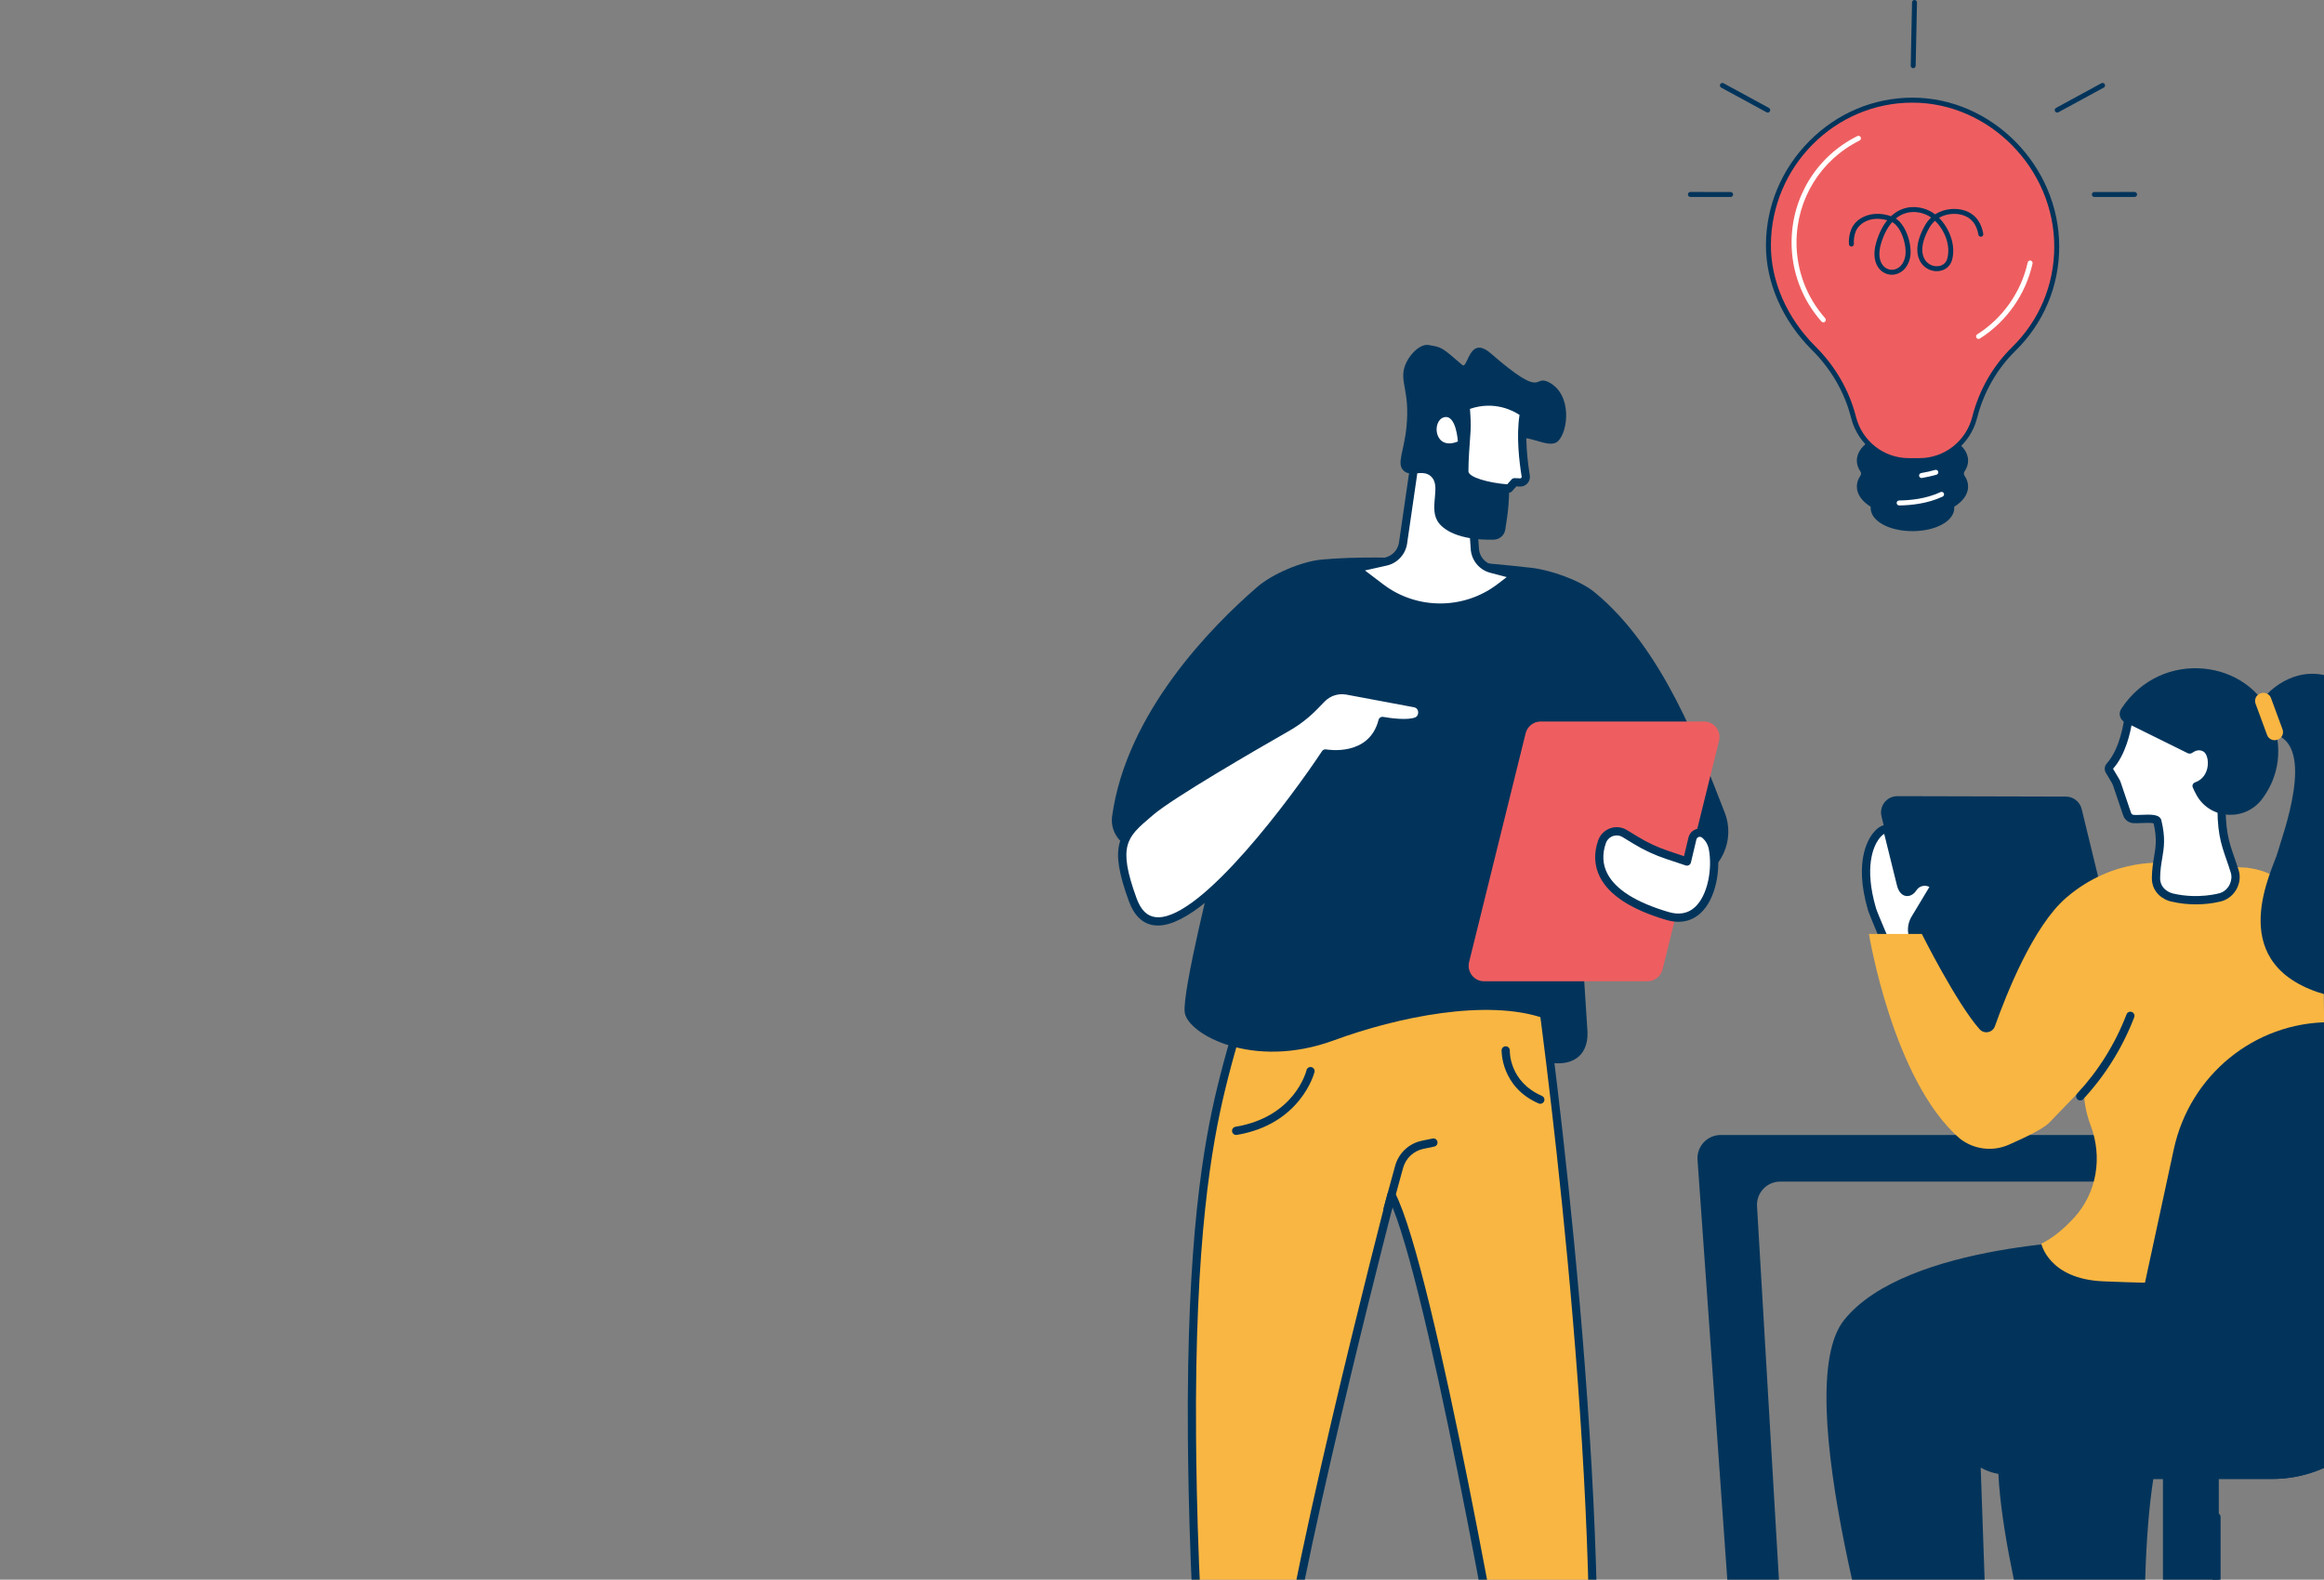 <svg width="278" height="189" viewBox="0 0 278 189" fill="none" xmlns="http://www.w3.org/2000/svg">
<rect x="0" y="0" width="278" height="189" fill="#808080" stroke="none"/>
<g clip-path="url(#clip0)">
<path d="M205.828 135.798H258.865C260.397 135.798 261.641 137.047 261.641 138.585C261.641 140.123 260.397 141.372 258.865 141.372H212.949C211.351 141.372 210.081 142.722 210.179 144.326L214.825 223.556L209.056 223.336L203.061 138.782C202.943 137.172 204.217 135.798 205.828 135.798Z" fill="#02345B"/>
<path d="M239.304 171.154C237.435 180.152 244.851 204.764 246.406 210.765C246.609 211.551 247.294 212.096 248.076 212.096H254.988C255.951 212.096 256.727 211.281 256.717 210.279C256.652 203.164 255.421 177.214 259.648 169.744C262.094 165.419 268.75 163.47 271.746 161.409C278.937 156.47 276.232 145.532 276.232 145.532L248.708 160.183C243.443 162.822 240.11 167.279 239.304 171.154Z" fill="#02345B"/>
<path d="M251.78 148.362C251.78 148.362 228.067 148.586 220.589 157.939C213.87 166.346 225.202 203.361 227.288 210.768C227.504 211.537 228.178 212.063 228.948 212.063H237.857C238.044 212.063 238.198 211.905 238.198 211.708L236.826 172.491C236.826 170.02 238.008 167.696 240.002 166.359C242.795 164.482 247.507 161.975 254.487 162.03C276.648 162.205 272.709 148.043 272.709 148.043L251.78 148.362Z" fill="#02345B"/>
<path d="M253.423 125.137L233.254 125.084C232.36 125.084 231.584 124.47 231.368 123.599L225.068 97.675C224.767 96.443 225.696 95.257 226.957 95.257L247.127 95.309C248.021 95.309 248.797 95.924 249.013 96.794L255.313 122.718C255.617 123.947 254.687 125.137 253.423 125.137Z" fill="#02345B"/>
<path d="M231.207 105.799C230.451 105.257 229.4 105.438 228.869 106.204C228.434 106.917 227.667 106.999 227.379 105.773L225.795 99.361C225.595 98.504 221.62 100.922 223.938 108.81C224.121 109.438 226.129 114.085 226.21 114.19C227.075 115.307 228.306 115.074 229.4 114.347C229.442 114.318 229.079 112.895 228.81 111.873C228.637 111.219 228.732 110.525 229.072 109.94L231.462 105.974L231.207 105.799Z" fill="white"/>
<path d="M225.821 114.495C225.621 114.239 223.594 109.388 223.467 108.954C221.636 102.727 223.663 100.042 224.328 99.368C224.839 98.849 225.369 98.622 225.785 98.74C226.034 98.809 226.217 99.003 226.273 99.249L227.857 105.665C227.962 106.108 228.113 106.227 228.146 106.233C228.188 106.246 228.316 106.177 228.47 105.928C228.804 105.448 229.301 105.132 229.874 105.034C230.447 104.935 231.024 105.067 231.495 105.405L231.747 105.586C231.957 105.737 232.016 106.023 231.882 106.243L229.498 110.203C229.223 110.676 229.148 111.229 229.285 111.758C230.018 114.538 230.018 114.538 229.671 114.768C228.971 115.235 228.296 115.465 227.684 115.465C226.957 115.458 226.319 115.136 225.821 114.495ZM228.332 112.004C228.126 111.219 228.237 110.4 228.65 109.691L230.798 106.121C230.565 105.997 230.303 105.951 230.038 105.997C229.727 106.049 229.452 106.223 229.288 106.46C228.958 106.999 228.47 107.275 227.988 107.199C227.687 107.15 227.147 106.917 226.905 105.891L225.392 99.766C225.225 99.864 224.96 100.074 224.678 100.488C224.118 101.307 222.966 103.745 224.413 108.672C224.577 109.234 226.394 113.454 226.623 113.917C227.16 114.584 227.913 114.646 228.863 114.101C228.797 113.818 228.653 113.227 228.332 112.004ZM225.317 99.483L225.313 99.476C225.317 99.48 225.317 99.48 225.317 99.483Z" fill="#02345B"/>
<path d="M234.426 136.219C236.089 137.527 238.335 137.819 240.274 136.971C242.258 136.104 244.448 135.032 245.11 134.349C251.436 127.812 265.705 113.171 268.989 104.11C269.038 103.972 268.94 103.827 268.793 103.818L259.268 103.279C259.268 103.279 252.958 102.404 247.146 107.423C243.224 110.811 240.008 118.912 238.637 122.777C238.358 123.566 237.343 123.76 236.79 123.132C234.017 119.993 229.891 111.741 229.891 111.741H223.565C223.571 111.741 226.407 129.255 234.426 136.219Z" fill="#F9B642"/>
<path d="M249.343 129.011C249.343 129.011 248.914 131.572 250.08 134.635C251.531 138.444 250.836 142.755 248.06 145.746C246.894 147.001 245.578 148.125 244.183 148.802C244.183 148.802 245.07 153.012 251.534 153.302C254.16 153.42 261.101 153.67 266.262 153.377C273.311 152.976 278.511 151.671 278.511 151.671L277.964 118.991C277.964 118.991 278.445 104.925 268.809 103.827L249.343 129.011Z" fill="#F9B642"/>
<path d="M248.843 131.664C248.974 131.664 249.105 131.611 249.203 131.506C251.848 128.647 253.898 125.354 255.296 121.716C255.394 121.462 255.267 121.177 255.015 121.078C254.763 120.979 254.478 121.108 254.379 121.361C253.027 124.88 251.043 128.068 248.482 130.835C248.299 131.036 248.309 131.348 248.509 131.532C248.604 131.621 248.721 131.664 248.843 131.664Z" fill="#02345B"/>
<path d="M254.579 86.087C254.579 86.087 254.179 89.669 252.388 91.661C252.251 91.812 252.221 92.032 252.326 92.21L253.063 93.446C253.128 93.554 253.181 93.666 253.22 93.784L254.445 97.396C254.556 97.725 254.854 97.961 255.201 97.991C255.967 98.053 257.942 97.748 258.066 98.27C258.819 101.395 257.955 102.283 257.899 105.001C257.86 106.969 259.821 107.383 259.821 107.383C263.063 108.143 265.721 107.318 265.721 107.318C267.008 106.884 267.676 105.434 267.319 104.281C266.396 101.287 265.6 100.344 265.761 95.417L268.22 90.248C268.174 87.77 266.111 85.801 263.626 85.864L254.579 86.087Z" fill="white"/>
<path d="M259.72 107.866C258.904 107.696 257.372 106.871 257.408 104.991C257.428 103.979 257.559 103.196 257.673 102.51C257.87 101.343 258.04 100.334 257.614 98.507C257.336 98.425 256.573 98.457 256.147 98.474C255.771 98.49 255.417 98.503 255.159 98.484C254.618 98.438 254.153 98.076 253.977 97.557L252.752 93.942C252.722 93.856 252.686 93.774 252.641 93.699L251.904 92.463C251.688 92.105 251.737 91.648 252.025 91.332C253.685 89.485 254.088 86.067 254.091 86.035L254.14 85.607L263.616 85.371C264.959 85.335 266.226 85.831 267.192 86.758C268.148 87.678 268.688 88.914 268.714 90.238L268.717 90.353L266.255 95.536C266.141 99.309 266.612 100.659 267.257 102.526C267.427 103.019 267.607 103.532 267.794 104.136C268.249 105.612 267.375 107.282 265.872 107.791C265.793 107.814 264.513 108.202 262.657 108.202C261.779 108.202 260.781 108.116 259.72 107.866ZM266.511 87.468C265.735 86.722 264.716 86.327 263.639 86.353L255.008 86.57C254.841 87.612 254.274 90.291 252.765 91.98L253.489 93.192C253.571 93.331 253.639 93.475 253.688 93.626L254.913 97.238C254.962 97.386 255.093 97.488 255.244 97.501C255.443 97.517 255.768 97.504 256.111 97.491C257.267 97.442 258.364 97.396 258.547 98.155C259.055 100.255 258.859 101.432 258.649 102.674C258.534 103.361 258.413 104.071 258.397 105.011C258.367 106.539 259.867 106.887 259.939 106.904C263.001 107.62 265.558 106.854 265.571 106.851C266.655 106.483 267.12 105.28 266.854 104.426C266.674 103.837 266.497 103.334 266.33 102.848C265.643 100.866 265.145 99.433 265.276 95.398L265.279 95.296L267.729 90.139C267.676 89.121 267.247 88.177 266.511 87.468Z" fill="#02345B"/>
<path d="M253.741 84.819C253.374 85.384 253.594 86.143 254.209 86.426L254.579 86.597L261.684 90.11C261.864 90.199 262.081 90.189 262.244 90.07C262.539 89.857 263.069 89.594 263.597 89.932C264.337 90.406 264.484 92.933 262.588 93.603C262.339 93.692 262.198 93.958 262.3 94.201C262.408 94.468 262.572 94.819 262.794 95.204C264.471 98.096 268.61 98.267 270.607 95.585C272.077 93.61 273.426 90.363 271.766 85.92C269.166 78.952 258.544 77.454 253.741 84.819Z" fill="#02345B"/>
<path d="M271.049 83.205C271.049 83.205 274.149 79.511 278.688 80.944C283.226 82.377 283.455 90.084 283.982 94.888C285.835 111.81 289.951 117.969 291.281 119.5C292.754 121.196 281.16 120.046 277.25 118.708C265.987 114.857 271.92 103.972 272.447 102.013C272.977 100.055 277.175 89.088 271.956 87.806L269.31 85.545L271.049 83.205Z" fill="#02345B"/>
<path d="M272.473 88.486L272.417 88.506C271.923 88.687 271.376 88.434 271.193 87.941L269.811 84.188C269.631 83.695 269.883 83.149 270.378 82.968L270.433 82.949C270.928 82.768 271.474 83.021 271.658 83.514L273.04 87.267C273.223 87.76 272.967 88.306 272.473 88.486Z" fill="#F9B642"/>
<path d="M265.416 172.008H258.733V225.255H265.416V172.008Z" fill="#02345B"/>
<path d="M265.139 207.949C265.41 207.949 265.63 207.728 265.63 207.456V181.506C265.63 181.233 265.41 181.013 265.139 181.013C264.867 181.013 264.647 181.233 264.647 181.506V207.456C264.647 207.725 264.867 207.949 265.139 207.949Z" fill="#02345B"/>
<path d="M282.027 122.304H278.664C269.703 122.304 261.949 128.627 260.034 137.497L256.121 155.615C255.204 159.855 251.501 162.878 247.215 162.878H240.149C236.455 162.878 233.459 165.912 233.459 169.655C233.459 173.398 236.452 176.432 240.149 176.432H251.625L251.619 176.464H271.811C278.877 176.464 284.99 171.479 286.5 164.485L292.705 135.752C294.198 128.837 289.005 122.304 282.027 122.304Z" fill="#02345B"/>
<path d="M251.622 176.951H271.815C279.058 176.951 285.436 171.748 286.985 164.584L293.19 135.851C293.249 135.584 293.078 135.321 292.813 135.266C292.548 135.206 292.286 135.377 292.23 135.644L286.026 164.377C284.575 171.094 278.599 175.968 271.815 175.968H251.622C251.351 175.968 251.131 176.188 251.131 176.461C251.131 176.734 251.351 176.951 251.622 176.951Z" fill="#02345B"/>
<path d="M251.622 176.951H271.815C279.058 176.951 285.436 171.748 286.985 164.584L293.19 135.851C293.249 135.584 293.078 135.321 292.813 135.266C292.548 135.206 292.286 135.377 292.23 135.644L286.026 164.377C284.575 171.094 278.599 175.968 271.815 175.968H251.622C251.351 175.968 251.131 176.188 251.131 176.461C251.131 176.734 251.351 176.951 251.622 176.951Z" fill="#02345B"/>
<path d="M183.88 115.192C183.88 115.192 192.125 171.962 190.37 209.855L187.796 210.114C186.415 210.252 185.023 210.288 183.635 210.216L181.195 210.095C181.195 210.095 171.363 152.536 166.454 142.976C166.454 142.976 153.102 194.162 152.588 208.031C152.588 208.031 146.651 208.629 144.287 207.774C143.017 194.392 142.65 180.54 142.585 171.844C142.401 146.952 144.772 135.647 146.072 130.283C147.264 125.357 148.544 121.357 149.48 118.649L152.601 109.71L183.88 115.192Z" fill="#F9B642"/>
<path d="M185.026 210.742C184.555 210.742 184.08 210.729 183.609 210.706L181.169 210.581C180.94 210.568 180.75 210.4 180.711 210.173C180.616 209.621 171.556 156.775 166.579 144.448C164.47 152.648 153.537 195.647 153.079 208.044C153.069 208.29 152.882 208.491 152.637 208.517C152.391 208.543 146.563 209.115 144.12 208.234C143.94 208.169 143.816 208.008 143.796 207.817C142.437 193.508 142.146 179.136 142.094 171.84C141.92 148.152 144.009 136.708 145.594 130.162C146.547 126.225 147.699 122.294 149.016 118.482L152.139 109.543C152.218 109.316 152.45 109.178 152.686 109.221L183.965 114.706C184.175 114.742 184.335 114.909 184.368 115.12C184.45 115.688 192.6 172.369 190.861 209.874C190.851 210.118 190.661 210.318 190.419 210.341L187.845 210.601C186.912 210.696 185.969 210.742 185.026 210.742ZM181.611 209.618L183.658 209.723C185.016 209.792 186.395 209.756 187.747 209.621L189.898 209.404C191.483 173.546 184.132 120.46 183.445 115.616L152.925 110.266L149.942 118.81C148.636 122.59 147.493 126.491 146.547 130.398C144.972 136.896 142.902 148.257 143.073 171.837C143.125 179.061 143.413 193.238 144.739 207.4C146.75 207.958 150.797 207.682 152.11 207.574C152.869 193.209 165.839 143.353 165.973 142.847C166.026 142.65 166.193 142.506 166.396 142.483C166.599 142.46 166.792 142.565 166.887 142.745C171.618 151.957 180.668 204.133 181.611 209.618Z" fill="#02345B"/>
<path d="M165.989 145.128C165.947 145.128 165.901 145.122 165.858 145.112C165.596 145.039 165.442 144.77 165.514 144.507L166.886 139.495C167.305 137.96 168.533 136.807 170.085 136.485L171.369 136.219C171.634 136.163 171.893 136.334 171.948 136.603C172.004 136.869 171.834 137.129 171.565 137.185L170.282 137.451C169.093 137.697 168.153 138.582 167.833 139.758L166.461 144.77C166.402 144.987 166.205 145.128 165.989 145.128Z" fill="#02345B"/>
<path d="M147.87 135.795C147.634 135.795 147.424 135.624 147.385 135.384C147.339 135.114 147.522 134.861 147.788 134.815C154.831 133.636 156.232 128.269 156.288 128.039C156.353 127.776 156.618 127.615 156.88 127.677C157.142 127.743 157.306 128.006 157.241 128.272C157.224 128.334 155.653 134.497 147.948 135.788C147.925 135.795 147.896 135.795 147.87 135.795Z" fill="#02345B"/>
<path d="M184.253 132.065C184.188 132.065 184.122 132.051 184.057 132.025C179.512 130.043 179.623 125.702 179.623 125.659C179.633 125.386 179.862 125.176 180.134 125.186C180.406 125.196 180.615 125.426 180.606 125.695C180.602 125.856 180.54 129.416 184.45 131.121C184.698 131.23 184.813 131.519 184.705 131.769C184.623 131.953 184.443 132.065 184.253 132.065Z" fill="#02345B"/>
<path d="M183.215 67.939C177.76 67.322 166.12 66.214 158.114 66.95C155.698 67.174 152.207 68.653 150.37 70.247C144.955 74.936 134.739 85.266 133.033 97.659C132.784 99.466 133.966 101.165 135.741 101.56L145.177 103.66C145.177 103.66 141.415 118.544 141.716 121.114C142.021 123.684 149.817 128.058 159.568 124.47C167.171 121.673 177.934 119.448 184.767 121.86C184.833 121.883 185.484 127.151 185.553 127.161C187.747 127.48 189.957 126.626 189.904 123.53L188.863 107.456L201.371 105.796L202.488 105.421C205.867 104.291 207.615 100.548 206.312 97.222C203.375 89.716 198.941 77.562 190.73 70.848C188.978 69.418 185.468 68.196 183.215 67.939Z" fill="#02345B"/>
<path d="M177.531 117.404H197.079C197.927 117.404 198.667 116.822 198.873 115.997L205.634 88.628C205.922 87.458 205.042 86.327 203.84 86.327H184.292C183.444 86.327 182.704 86.909 182.498 87.734L175.737 115.103C175.448 116.273 176.329 117.404 177.531 117.404Z" fill="#EE5E60"/>
<path d="M202.455 100.318L201.797 103.078L199.433 102.289C198.13 101.856 196.882 101.274 195.707 100.561L194.351 99.736C193.339 99.118 192.026 99.601 191.63 100.722C190.795 103.104 190.959 107.091 199.469 109.598C204.167 110.982 205.513 104.942 204.904 101.586C204.75 100.728 204.328 100.18 203.899 99.834C203.385 99.414 202.615 99.673 202.455 100.318Z" fill="white"/>
<path d="M200.778 110.289C200.317 110.289 199.835 110.216 199.334 110.068C195.173 108.843 192.498 107.12 191.391 104.945C190.707 103.607 190.631 102.089 191.172 100.554C191.411 99.877 191.931 99.348 192.606 99.105C193.274 98.865 194.004 98.941 194.61 99.309L195.965 100.134C197.105 100.827 198.326 101.392 199.59 101.816L201.443 102.437L201.977 100.199C201.977 100.196 201.977 100.193 201.98 100.193C202.098 99.729 202.438 99.358 202.894 99.207C203.345 99.056 203.84 99.144 204.213 99.443C204.842 99.95 205.241 100.64 205.395 101.491C205.847 103.985 205.297 107.561 203.391 109.283C202.651 109.95 201.764 110.289 200.778 110.289ZM193.392 99.956C193.238 99.956 193.084 99.982 192.933 100.035C192.54 100.176 192.236 100.485 192.095 100.883C191.643 102.174 191.699 103.39 192.262 104.498C193.244 106.42 195.716 107.978 199.609 109.122C200.857 109.49 201.905 109.299 202.73 108.553C204.311 107.124 204.835 103.933 204.423 101.668C204.311 101.057 204.033 100.567 203.591 100.212C203.431 100.084 203.264 100.12 203.198 100.143C203.133 100.166 202.979 100.235 202.926 100.436L202.271 103.193C202.239 103.328 202.154 103.443 202.032 103.509C201.911 103.574 201.771 103.591 201.64 103.545L199.276 102.756C197.94 102.309 196.653 101.711 195.451 100.981L194.096 100.157C193.883 100.022 193.637 99.956 193.392 99.956Z" fill="#02345B"/>
<path d="M157.249 84.474C156.27 85.479 155.16 86.34 153.942 87.037C149.84 89.383 140.036 95.059 137.597 97.153C134.49 99.818 133.003 100.81 135.501 107.663C139.571 118.837 158.549 90.156 158.549 90.156C158.549 90.156 164.122 91.168 165.376 86.265C165.376 86.265 168.28 86.814 169.492 86.284C170.422 85.88 170.379 84.299 169.142 84.125L161.123 82.623C160.019 82.426 158.89 82.788 158.104 83.593L157.249 84.474Z" fill="white"/>
<path d="M138.514 110.736C138.377 110.736 138.239 110.729 138.105 110.713C136.707 110.548 135.679 109.575 135.04 107.83C132.598 101.126 133.803 99.749 137.005 97.008L137.277 96.775C139.745 94.658 149.581 88.96 153.697 86.606C154.873 85.933 155.95 85.101 156.896 84.129L157.751 83.251C158.648 82.328 159.941 81.913 161.205 82.14L169.227 83.642C169.957 83.744 170.507 84.286 170.609 85.016C170.707 85.749 170.327 86.459 169.686 86.738C168.631 87.195 166.631 86.965 165.724 86.823C164.385 90.945 160.02 90.807 158.789 90.682C157.145 93.133 145.099 110.736 138.514 110.736ZM157.6 84.815C156.592 85.854 155.442 86.745 154.185 87.461C150.095 89.798 140.322 95.46 137.918 97.521L137.643 97.757C134.824 100.166 133.658 101.162 135.964 107.489C136.468 108.875 137.208 109.608 138.22 109.73C138.324 109.743 138.432 109.75 138.54 109.75C143.822 109.75 154.424 95.493 158.14 89.876C158.249 89.712 158.442 89.63 158.638 89.663C158.848 89.699 163.779 90.527 164.902 86.136C164.967 85.883 165.216 85.726 165.468 85.775C166.235 85.92 168.418 86.209 169.299 85.828C169.581 85.706 169.673 85.387 169.64 85.144C169.617 84.97 169.512 84.671 169.073 84.608L161.035 83.103C160.095 82.936 159.129 83.245 158.458 83.935L157.6 84.815Z" fill="#02345B"/>
<path d="M175.829 57.416L176.428 65.797C176.559 66.888 177.341 67.785 178.402 68.061L181.336 68.827L179.434 70.279C175.216 73.504 169.372 73.51 165.148 70.293L162.139 67.999L165.783 67.184C166.831 66.95 167.633 66.106 167.826 65.047L169.434 53.959L175.829 57.416Z" fill="white"/>
<path d="M172.282 73.188C169.663 73.188 167.04 72.356 164.853 70.687L161.84 68.393C161.686 68.278 161.618 68.084 161.657 67.897C161.699 67.71 161.843 67.562 162.03 67.522L165.674 66.707C166.529 66.516 167.184 65.83 167.341 64.965L168.949 53.893C168.972 53.736 169.07 53.597 169.214 53.525C169.358 53.453 169.525 53.456 169.669 53.532L176.067 56.986C176.214 57.065 176.313 57.216 176.326 57.383L176.925 65.764C177.03 66.635 177.662 67.361 178.533 67.588L181.466 68.354C181.65 68.4 181.787 68.547 181.823 68.735C181.859 68.919 181.787 69.109 181.64 69.225L179.738 70.677C177.537 72.35 174.911 73.188 172.282 73.188ZM163.278 68.252L165.445 69.901C169.479 72.971 175.108 72.968 179.135 69.888L180.235 69.047L178.28 68.534C177.017 68.206 176.1 67.151 175.943 65.853L175.36 57.719L169.816 54.728L168.307 65.12C168.078 66.395 167.128 67.387 165.887 67.667L163.278 68.252Z" fill="#02345B"/>
<path d="M185.314 45.756C183.307 44.691 184.924 48.011 178.323 42.276C175.694 39.992 175.599 44.254 174.918 43.666C172.394 41.484 172.482 41.556 170.891 41.28C169.836 41.096 168.425 42.555 168.006 43.939C167.453 45.763 168.661 46.854 168.248 51.057C167.957 54.008 167.034 55.458 167.882 56.296C168.739 57.144 170.134 56.105 171.14 56.963C172.439 58.07 170.956 60.532 171.916 62.274C172.521 63.375 174.512 64.669 178.697 64.568C179.374 64.551 179.951 64.052 180.059 63.375C180.2 62.51 180.373 61.419 180.452 60.361C180.825 55.323 179.744 53.65 180.809 52.789C182.439 51.471 185.209 53.926 186.385 52.769C187.606 51.563 188.064 47.215 185.314 45.756Z" fill="#02345B"/>
<path d="M175.331 48.579L175.413 49.956C175.452 50.603 175.445 51.254 175.396 51.902C175.301 53.118 175.157 55.208 175.164 56.384C175.174 58.113 180.498 58.452 180.498 58.452L181.172 57.696L181.798 57.722C181.919 57.728 182.04 57.709 182.148 57.65C182.416 57.508 182.551 57.219 182.505 56.94C182.253 55.412 181.811 52.04 182.298 49.42C182.305 49.424 179.342 47.011 175.331 48.579Z" fill="white"/>
<path d="M180.5 58.944C180.491 58.944 180.481 58.944 180.471 58.944C179.505 58.882 174.689 58.471 174.675 56.388C174.669 55.175 174.82 53.032 174.908 51.862C174.957 51.238 174.96 50.607 174.924 49.986L174.842 48.609C174.829 48.395 174.957 48.198 175.154 48.119C179.381 46.466 182.485 48.934 182.616 49.039C182.756 49.154 182.822 49.335 182.789 49.512C182.308 52.096 182.773 55.514 182.995 56.861C183.077 57.361 182.832 57.853 182.383 58.087C182.206 58.179 182 58.221 181.784 58.212L181.391 58.195L180.87 58.777C180.772 58.885 180.638 58.944 180.5 58.944ZM175.841 48.918L175.903 49.926C175.943 50.594 175.939 51.271 175.887 51.941C175.799 53.095 175.648 55.208 175.655 56.384C175.658 57.107 178.055 57.768 180.294 57.946L180.808 57.37C180.906 57.262 181.047 57.203 181.195 57.206L181.82 57.232C181.866 57.232 181.902 57.229 181.925 57.216C182.013 57.17 182.033 57.084 182.023 57.025C181.748 55.352 181.362 52.227 181.768 49.644C181.064 49.171 178.801 47.915 175.841 48.918Z" fill="#02345B"/>
<path d="M174.394 52.822C174.394 52.822 174.197 49.513 172.721 49.93C171.241 50.347 171.549 53.985 174.394 52.822Z" fill="white"/>
<path d="M234.756 57.08C234.58 56.824 234.58 56.494 234.756 56.238C234.998 55.885 235.13 55.504 235.13 55.109C235.13 53.265 232.285 51.77 228.773 51.77C225.261 51.77 222.415 53.265 222.415 55.109C222.415 55.506 222.548 55.887 222.789 56.238C222.965 56.494 222.965 56.824 222.789 57.08C222.548 57.433 222.415 57.814 222.415 58.209C222.415 59.084 223.056 59.88 224.104 60.475C224.08 60.575 224.068 60.676 224.068 60.779C224.068 62.145 226.174 63.25 228.773 63.25C231.371 63.25 233.477 62.145 233.477 60.779C233.477 60.676 233.463 60.575 233.441 60.475C234.49 59.88 235.13 59.084 235.13 58.209C235.13 57.814 235 57.433 234.756 57.08Z" fill="#02345B"/>
<path d="M228.772 63.548C225.968 63.548 223.771 62.331 223.771 60.779C223.771 60.73 223.773 60.68 223.779 60.63C222.707 59.969 222.118 59.116 222.118 58.211C222.118 57.762 222.261 57.324 222.543 56.913C222.648 56.76 222.648 56.561 222.543 56.409C222.261 55.996 222.118 55.559 222.118 55.111C222.118 53.07 225.041 51.474 228.772 51.474C232.504 51.474 235.427 53.072 235.427 55.111C235.427 55.559 235.284 55.998 235.001 56.409C234.897 56.561 234.897 56.76 235.001 56.913C235.284 57.326 235.427 57.762 235.427 58.211C235.427 59.116 234.839 59.969 233.766 60.63C233.771 60.682 233.773 60.731 233.773 60.781C233.773 62.333 231.578 63.548 228.772 63.548ZM228.772 52.068C225.488 52.068 222.711 53.461 222.711 55.109C222.711 55.436 222.82 55.758 223.034 56.069C223.279 56.426 223.279 56.889 223.034 57.248C222.82 57.56 222.711 57.883 222.711 58.209C222.711 58.939 223.257 59.652 224.25 60.215L224.444 60.325L224.392 60.541C224.372 60.622 224.365 60.702 224.365 60.775C224.365 61.954 226.384 62.949 228.772 62.949C231.161 62.949 233.18 61.954 233.18 60.775C233.18 60.7 233.17 60.622 233.151 60.541L233.099 60.325L233.293 60.215C234.286 59.652 234.831 58.939 234.831 58.209C234.831 57.881 234.723 57.56 234.509 57.248C234.264 56.891 234.264 56.428 234.509 56.069C234.723 55.758 234.831 55.434 234.831 55.109C234.833 53.461 232.059 52.068 228.772 52.068Z" fill="#02345B"/>
<path d="M246.03 29.509C246.03 20.051 238.187 11.985 228.767 11.985C219.362 11.985 211.604 19.834 211.543 29.272C211.511 34.08 213.821 38.549 216.971 41.677C219.243 43.934 220.898 46.739 221.703 49.845L221.743 49.996C222.524 53.009 225.235 55.113 228.336 55.113H229.607C232.71 55.113 235.421 53.009 236.2 49.996L236.224 49.904C237.023 46.822 238.613 43.99 240.883 41.765C244.057 38.654 246.03 34.312 246.03 29.509Z" fill="#EE5E60"/>
<path d="M229.605 55.408H228.334C225.097 55.408 222.267 53.213 221.452 50.067L221.413 49.916C220.636 46.915 219.026 44.139 216.76 41.886C213.224 38.375 211.215 33.774 211.244 29.266C211.276 24.616 213.121 20.216 216.439 16.875C219.767 13.527 224.144 11.683 228.765 11.683C238.285 11.683 246.325 19.845 246.325 29.505C246.325 34.238 244.464 38.666 241.089 41.973C238.892 44.125 237.308 46.892 236.509 49.974L236.485 50.065C235.672 53.213 232.843 55.408 229.605 55.408ZM228.765 12.28C219.493 12.28 211.899 19.904 211.838 29.272C211.808 33.621 213.756 38.065 217.177 41.465C219.52 43.793 221.183 46.663 221.988 49.767L222.028 49.918C222.775 52.8 225.368 54.813 228.334 54.813H229.605C232.572 54.813 235.166 52.8 235.912 49.918L235.935 49.827C236.76 46.639 238.399 43.777 240.675 41.55C243.936 38.357 245.734 34.08 245.734 29.509C245.734 20.17 237.962 12.28 228.765 12.28Z" fill="#02345B"/>
<path d="M226.314 32.871C225.798 32.871 225.294 32.666 224.916 32.285C224.198 31.563 224.028 30.348 224.45 28.955C224.802 27.796 225.264 26.958 225.755 26.353C223.767 25.777 222.377 26.73 221.999 27.661C221.806 28.141 221.727 28.653 221.764 29.181C221.776 29.346 221.653 29.487 221.489 29.499C221.325 29.511 221.185 29.387 221.173 29.223C221.129 28.611 221.224 27.994 221.45 27.436C222.017 26.029 223.933 25.086 226.202 25.87C226.67 25.43 227.143 25.168 227.554 25.015C228.931 24.501 230.321 24.888 231.163 25.422C231.272 25.491 231.381 25.567 231.487 25.65C232.656 24.878 234.09 24.888 234.994 25.18C236.546 25.68 237.074 26.976 237.242 27.974C237.27 28.137 237.161 28.29 236.999 28.318C236.837 28.345 236.684 28.236 236.657 28.073C236.451 26.857 235.83 26.075 234.812 25.745C234.074 25.507 232.923 25.489 231.952 26.061C233.178 27.294 234.007 29.348 233.499 31.13C233.303 31.815 232.755 32.295 232.031 32.416C231.185 32.559 230.317 32.188 229.816 31.47C229.385 30.85 228.869 29.443 230.261 26.976C230.475 26.599 230.726 26.285 231.003 26.027C230.952 25.991 230.898 25.956 230.847 25.922C230.125 25.463 228.934 25.132 227.762 25.569C227.414 25.7 227.088 25.89 226.787 26.142C228.102 27.02 228.76 29.447 228.488 30.805C228.284 31.813 227.699 32.533 226.882 32.782C226.694 32.843 226.504 32.871 226.314 32.871ZM226.346 26.575C225.79 27.2 225.341 28.06 225.017 29.127C224.661 30.304 224.776 31.301 225.335 31.864C225.703 32.234 226.215 32.365 226.708 32.216C227.309 32.033 227.746 31.479 227.902 30.692C228.142 29.515 227.509 27.21 226.346 26.575ZM231.466 26.416C231.209 26.644 230.973 26.926 230.778 27.274C229.546 29.457 229.951 30.628 230.301 31.132C230.671 31.662 231.309 31.936 231.932 31.833C232.431 31.749 232.795 31.434 232.927 30.969C233.386 29.362 232.599 27.496 231.466 26.416Z" fill="#02345B"/>
<path d="M236.677 40.552C236.578 40.552 236.481 40.502 236.425 40.413C236.338 40.274 236.38 40.09 236.518 40.002C239.575 38.073 241.776 34.939 242.556 31.402C242.591 31.241 242.749 31.14 242.91 31.176C243.07 31.212 243.171 31.37 243.135 31.531C242.32 35.221 240.024 38.492 236.833 40.506C236.785 40.536 236.732 40.552 236.677 40.552Z" fill="white"/>
<path d="M218.108 38.567C218.027 38.567 217.944 38.533 217.886 38.468C215.581 35.864 214.311 32.51 214.311 29.022C214.311 23.582 217.327 18.699 222.181 16.28C222.328 16.206 222.506 16.266 222.579 16.415C222.652 16.562 222.593 16.74 222.444 16.814C217.793 19.132 214.902 23.81 214.902 29.022C214.902 32.363 216.118 35.578 218.329 38.071C218.438 38.194 218.428 38.383 218.306 38.492C218.248 38.543 218.179 38.567 218.108 38.567Z" fill="white"/>
<path d="M229.86 57.193C229.718 57.193 229.593 57.089 229.567 56.944C229.54 56.782 229.648 56.629 229.811 56.601C230.388 56.502 230.952 56.375 231.483 56.224C231.642 56.178 231.806 56.272 231.849 56.43C231.895 56.589 231.802 56.754 231.644 56.798C231.092 56.954 230.509 57.085 229.909 57.189C229.894 57.191 229.876 57.193 229.86 57.193Z" fill="white"/>
<path d="M227.178 60.474C227.016 60.474 226.884 60.343 226.882 60.178C226.88 60.013 227.012 59.878 227.177 59.878C228.488 59.866 230.412 59.684 232.13 58.878C232.278 58.808 232.454 58.872 232.524 59.021C232.593 59.169 232.53 59.346 232.381 59.416C230.566 60.267 228.551 60.462 227.18 60.474C227.18 60.474 227.18 60.474 227.178 60.474Z" fill="white"/>
<path d="M228.86 8.16C228.858 8.16 228.856 8.16 228.854 8.16C228.69 8.156 228.559 8.021 228.563 7.856L228.719 0.292C228.723 0.127 228.86 -0.008 229.022 0C229.186 0.004 229.316 0.139 229.313 0.304L229.156 7.868C229.152 8.031 229.02 8.16 228.86 8.16Z" fill="#02345B"/>
<path d="M207.018 23.568L202.207 23.564C202.043 23.564 201.911 23.431 201.911 23.266C201.911 23.102 202.043 22.969 202.207 22.969L207.018 22.973C207.183 22.973 207.315 23.105 207.315 23.27C207.315 23.435 207.183 23.568 207.018 23.568Z" fill="#02345B"/>
<path d="M211.458 13.469C211.411 13.469 211.361 13.457 211.318 13.434L205.892 10.482C205.747 10.403 205.694 10.222 205.773 10.079C205.852 9.934 206.03 9.881 206.174 9.96L211.601 12.912C211.745 12.989 211.798 13.172 211.719 13.315C211.666 13.414 211.565 13.469 211.458 13.469Z" fill="#02345B"/>
<path d="M250.529 23.568C250.365 23.568 250.232 23.435 250.232 23.27C250.232 23.105 250.365 22.973 250.529 22.973L255.34 22.969C255.504 22.969 255.637 23.102 255.637 23.266C255.637 23.431 255.504 23.564 255.34 23.564L250.529 23.568Z" fill="#02345B"/>
<path d="M246.087 13.469C245.982 13.469 245.88 13.414 245.826 13.312C245.747 13.168 245.8 12.987 245.945 12.909L251.371 9.958C251.515 9.881 251.695 9.934 251.772 10.077C251.852 10.222 251.798 10.403 251.654 10.48L246.228 13.432C246.184 13.457 246.137 13.469 246.087 13.469Z" fill="#02345B"/>
</g>
<defs>
<clipPath id="clip0">
<rect width="278" height="189" fill="white"/>
</clipPath>
</defs>
</svg>
